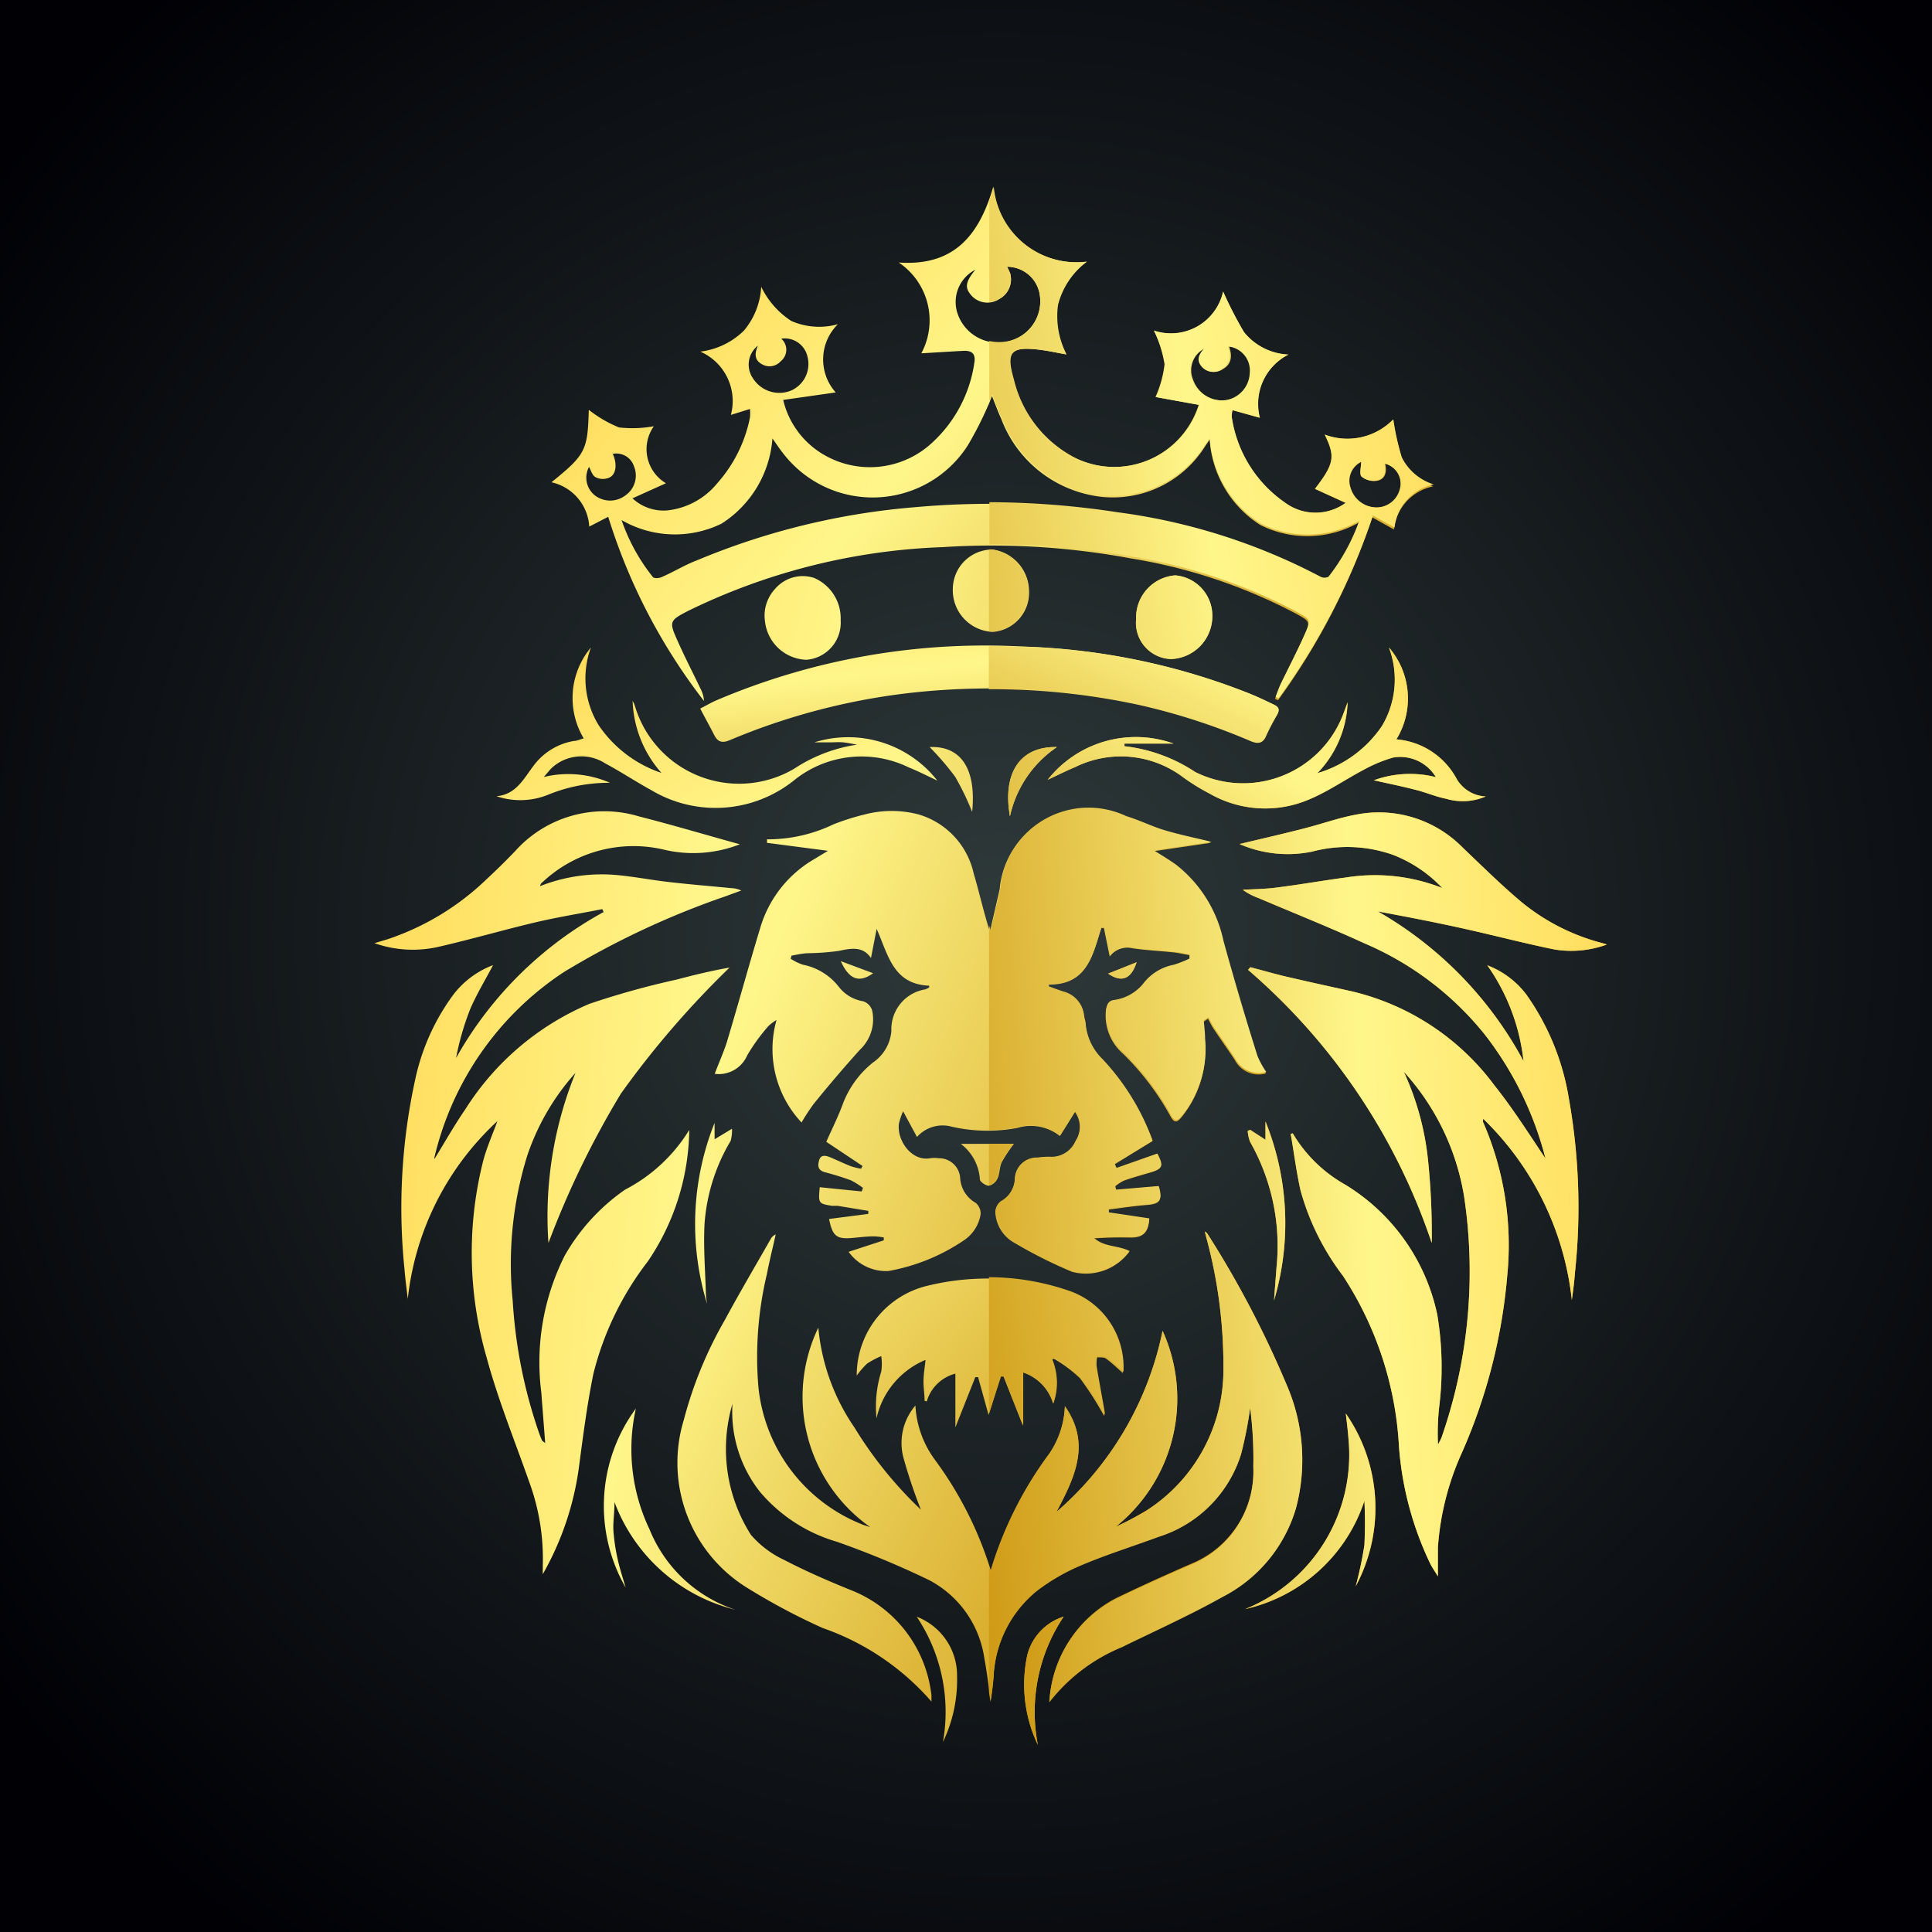 <svg xmlns="http://www.w3.org/2000/svg" xmlns:xlink="http://www.w3.org/1999/xlink" width="16" height="16" viewBox="0 0 16 16">
  <rect x="0" y="0" width="16" height="16" fill="#808080" stroke="none"/>
  <defs>
    <radialGradient id="radial-gradient" cx="0.518" cy="0.482" r="0.647" gradientUnits="objectBoundingBox">
      <stop offset="0" stop-color="#2f3a3b"/>
      <stop offset="1" stop-color="#000005"/>
    </radialGradient>
    <linearGradient id="linear-gradient" x1="-0.801" y1="0.042" x2="1.962" y2="1.005" gradientUnits="objectBoundingBox">
      <stop offset="0" stop-color="#ffcf45"/>
      <stop offset="0.32" stop-color="#fff68a"/>
      <stop offset="0.68" stop-color="#cf9a15"/>
      <stop offset="1" stop-color="#de9f17"/>
      <stop offset="1" stop-color="#ffe35f"/>
    </linearGradient>
    <linearGradient id="linear-gradient-2" x1="-0.821" y1="-0.063" x2="1.616" y2="0.886" xlink:href="#linear-gradient"/>
    <linearGradient id="linear-gradient-3" x1="-0.145" y1="0.257" x2="1.581" y2="1.127" xlink:href="#linear-gradient"/>
    <linearGradient id="linear-gradient-4" x1="-0.474" y1="0.352" x2="3.679" y2="0.938" xlink:href="#linear-gradient"/>
    <linearGradient id="linear-gradient-5" x1="-2.65" y1="0.058" x2="1.495" y2="0.643" xlink:href="#linear-gradient"/>
    <linearGradient id="linear-gradient-6" x1="-0.587" y1="-1.168" x2="2.047" y2="3.461" xlink:href="#linear-gradient"/>
    <linearGradient id="linear-gradient-7" x1="-2.512" y1="-1.03" x2="3.205" y2="1.964" xlink:href="#linear-gradient"/>
    <linearGradient id="linear-gradient-8" x1="-0.39" y1="0.063" x2="3.063" y2="2.848" xlink:href="#linear-gradient"/>
    <linearGradient id="linear-gradient-9" x1="-1.523" y1="-1.115" x2="1.953" y2="1.658" xlink:href="#linear-gradient"/>
    <linearGradient id="linear-gradient-10" x1="-3.67" y1="-0.299" x2="7.919" y2="1.925" xlink:href="#linear-gradient"/>
    <linearGradient id="linear-gradient-11" x1="-8.194" y1="-1.188" x2="3.419" y2="1.097" xlink:href="#linear-gradient"/>
    <linearGradient id="linear-gradient-12" x1="-5.166" y1="-1.01" x2="14.908" y2="4.324" xlink:href="#linear-gradient"/>
    <linearGradient id="linear-gradient-13" x1="-9.621" y1="-2.204" x2="10.353" y2="3.142" xlink:href="#linear-gradient"/>
    <linearGradient id="linear-gradient-14" x1="-7.274" y1="-1.623" x2="12.614" y2="3.801" xlink:href="#linear-gradient"/>
    <linearGradient id="linear-gradient-15" x1="-13.283" y1="-0.319" x2="27.975" y2="2.145" xlink:href="#linear-gradient"/>
    <linearGradient id="linear-gradient-16" x1="-26.774" y1="-1.177" x2="14.082" y2="1.327" xlink:href="#linear-gradient"/>
    <linearGradient id="linear-gradient-17" x1="-20.299" y1="-1.454" x2="17.374" y2="2.115" xlink:href="#linear-gradient"/>
    <linearGradient id="linear-gradient-18" x1="-23.147" y1="-1.665" x2="15.235" y2="1.823" xlink:href="#linear-gradient"/>
    <linearGradient id="linear-gradient-19" x1="-13.562" y1="-4.821" x2="15.127" y2="5.844" xlink:href="#linear-gradient"/>
    <linearGradient id="linear-gradient-20" x1="-13.582" y1="-2.41" x2="17.701" y2="4.047" xlink:href="#linear-gradient"/>
    <linearGradient id="linear-gradient-21" x1="-13.615" y1="-2.277" x2="21.63" y2="4.606" xlink:href="#linear-gradient"/>
    <linearGradient id="linear-gradient-22" x1="-17.308" y1="-9.285" x2="29.821" y2="16.974" xlink:href="#linear-gradient"/>
    <linearGradient id="linear-gradient-23" x1="-28.243" y1="-14.345" x2="25.207" y2="13.08" xlink:href="#linear-gradient"/>
    <linearGradient id="linear-gradient-24" x1="2.61" y1="0.19" x2="-1.83" y2="0.795" xlink:href="#linear-gradient"/>
    <linearGradient id="linear-gradient-25" x1="2.611" y1="0.17" x2="-1.32" y2="0.767" xlink:href="#linear-gradient"/>
    <linearGradient id="linear-gradient-26" x1="1.344" y1="0.3" x2="-1.428" y2="0.847" xlink:href="#linear-gradient"/>
    <linearGradient id="linear-gradient-27" x1="1.423" y1="0.392" x2="-1.932" y2="0.76" xlink:href="#linear-gradient"/>
    <linearGradient id="linear-gradient-28" x1="2.25" y1="-0.719" x2="-2.009" y2="2.191" xlink:href="#linear-gradient"/>
    <linearGradient id="linear-gradient-29" x1="5.881" y1="-0.661" x2="-3.312" y2="1.236" xlink:href="#linear-gradient"/>
    <linearGradient id="linear-gradient-30" x1="1.403" y1="0.148" x2="-1.411" y2="1.891" xlink:href="#linear-gradient"/>
    <linearGradient id="linear-gradient-31" x1="4.43" y1="-0.112" x2="-4.971" y2="1.324" xlink:href="#linear-gradient"/>
    <linearGradient id="linear-gradient-32" x1="6.425" y1="-0.734" x2="-9.744" y2="2.626" xlink:href="#linear-gradient"/>
    <linearGradient id="linear-gradient-33" x1="15.545" y1="-1.209" x2="-15.248" y2="2.199" xlink:href="#linear-gradient"/>
    <linearGradient id="linear-gradient-34" x1="13.729" y1="-0.125" x2="-19.345" y2="1.449" xlink:href="#linear-gradient"/>
    <linearGradient id="linear-gradient-35" x1="20.832" y1="-0.922" x2="-10.239" y2="1.27" xlink:href="#linear-gradient"/>
    <linearGradient id="linear-gradient-36" x1="29.965" y1="-3.571" x2="-19.517" y2="3.152" xlink:href="#linear-gradient"/>
    <linearGradient id="linear-gradient-37" x1="13.276" y1="-1.559" x2="-12.048" y2="2.499" xlink:href="#linear-gradient"/>
    <linearGradient id="linear-gradient-38" x1="20.781" y1="-7.478" x2="-22.488" y2="9.756" xlink:href="#linear-gradient"/>
    <clipPath id="clip-Fav-_SVG">
      <rect width="16" height="16"/>
    </clipPath>
  </defs>
  <g id="Fav-_SVG" data-name="Fav- SVG" clip-path="url(#clip-Fav-_SVG)">
    <rect width="16" height="16" fill="#fff"/>
    <g id="BACKGROUND">
      <rect id="Rectangle_1" data-name="Rectangle 1" width="16" height="16" fill="url(#radial-gradient)"/>
    </g>
    <g id="OBJECTS" transform="translate(3.098 1.55)">
      <g id="Group_3" data-name="Group 3" transform="translate(0 0)">
        <g id="Group_1" data-name="Group 1">
          <path id="Path_1" data-name="Path 1" d="M197.743,180.221c-.045-.008-.089-.018-.134-.023-.113-.012-.227-.017-.339-.034a.183.183,0,0,0-.187.068l-.048-.236h-.022c-.072.222-.113.472-.435.469l0,.019c.04.014.079.029.119.042a.229.229,0,0,1,.172.2c0,.026.01.051.014.077a.462.462,0,0,0,.136.281,1.967,1.967,0,0,1,.417.678l-.314.192.015.033.338-.119c.054.1.045.125-.06.155-.072.021-.145.041-.215.066a.374.374,0,0,0-.074.048l.007.03.353-.03c.035.119.015.145-.1.154s-.209.025-.313.037c0,.009,0,.018,0,.027l.335.05c-.005.117-.05.157-.157.155s-.2,0-.3.007c.082.077.2.06.294.109a.445.445,0,0,1-.473.168,3.828,3.828,0,0,1-.472-.237.307.307,0,0,1-.164-.259.114.114,0,0,1,.044-.086.226.226,0,0,0,.117-.181.179.179,0,0,1,.186-.18.655.655,0,0,1,.117-.006.22.22,0,0,0,.2-.134.213.213,0,0,0-.005-.242l-.125.2a.386.386,0,0,0-.352-.067,1.334,1.334,0,0,1-.542-.01.284.284,0,0,0-.289.085l-.115-.213a.626.626,0,0,0-.034.1c-.021.134.1.317.258.289a.246.246,0,0,1,.07,0,.175.175,0,0,1,.179.17.254.254,0,0,0,.129.2.116.116,0,0,1,.04.094.319.319,0,0,1-.14.217,1.621,1.621,0,0,1-.623.253.38.38,0,0,1-.33-.159l.291-.095,0-.024a.534.534,0,0,0-.083-.009c-.062,0-.124.009-.187.014-.122.009-.155-.018-.183-.158l.325-.042v-.025l-.255-.042c-.015,0-.031,0-.047,0-.111-.018-.113-.021-.1-.154l.347.035.011-.029a.631.631,0,0,0-.1-.063,2.227,2.227,0,0,0-.215-.067c-.058-.016-.062-.051-.048-.1s.056-.038.091-.024c.057.024.113.051.171.074a.6.6,0,0,0,.085.021l.012-.023-.3-.2c.047-.106.094-.2.132-.3a.8.8,0,0,1,.255-.357.35.35,0,0,0,.152-.261.334.334,0,0,1,.279-.344.154.154,0,0,0,.034-.016s0,0,0-.015c-.3-.012-.339-.256-.435-.47l-.047.241c-.068-.1-.163-.081-.267-.059a2.051,2.051,0,0,1-.248.019c-.048,0-.1.013-.143.02l-.007.026a.46.46,0,0,0,.1.049.5.5,0,0,1,.3.185.318.318,0,0,0,.2.118.117.117,0,0,1,.074.073.344.344,0,0,1-.1.328q-.2.222-.384.45a1.733,1.733,0,0,0-.1.153.887.887,0,0,1-.207-.849.386.386,0,0,0-.065.048,1.563,1.563,0,0,0-.178.245.256.256,0,0,1-.269.153c.032-.086.071-.172.1-.261.094-.313.18-.628.275-.941a.977.977,0,0,1,.456-.58l.107-.065-.505-.066v-.029a1.258,1.258,0,0,0,.55-.124,1.983,1.983,0,0,1,.259-.082.877.877,0,0,1,.447,0,.658.658,0,0,1,.456.49c.047.158.082.319.134.481l.082-.357,0-.008a.733.733,0,0,1,1.042-.584c.1.032.2.082.306.113.128.038.259.065.4.1l-.478.07c.061.04.125.077.185.12a1.086,1.086,0,0,1,.391.628c.088.32.185.638.282.955a.718.718,0,0,0,.076.137.222.222,0,0,1-.256-.108c-.058-.089-.12-.175-.179-.264-.017-.025-.03-.054-.045-.081l-.038.026c0,.05.007.1.011.15a.876.876,0,0,1-.183.628c-.049.063-.071.062-.106-.006a2.222,2.222,0,0,0-.386-.507.419.419,0,0,1-.144-.355c.006-.045.02-.075.067-.08a.376.376,0,0,0,.249-.147.414.414,0,0,1,.242-.144.848.848,0,0,0,.134-.053Z" transform="translate(-190.991 -173.861)" fill="url(#linear-gradient)"/>
          <path id="Path_2" data-name="Path 2" d="M189.281,266.652c.219.311.08.591-.07.875a2.688,2.688,0,0,0,.879-1.5,1.359,1.359,0,0,1-.388,1.623,2.559,2.559,0,0,0,.257-.136,1.383,1.383,0,0,0,.634-1.115,4.041,4.041,0,0,0-.144-1.156c0-.01-.005-.02-.01-.038.011.007.017.009.019.013a8.292,8.292,0,0,1,.661,1.26,1.557,1.557,0,0,1,.076,1.015,1.209,1.209,0,0,1-.606.731c-.272.151-.556.279-.836.417a1.465,1.465,0,0,0-.6.456,1.029,1.029,0,0,1,.552-.856q.315-.152.637-.291a.83.83,0,0,0,.5-.8,3.27,3.27,0,0,0-.026-.489,3.3,3.3,0,0,1-.076.385,1.041,1.041,0,0,1-.678.68c-.214.078-.433.147-.642.236a1.663,1.663,0,0,0-.369.213.977.977,0,0,0-.36.717c-.006.067-.013.134-.025.2-.017-.118-.03-.236-.052-.352a.872.872,0,0,0-.455-.647,7.308,7.308,0,0,0-.767-.319,1.314,1.314,0,0,1-.637-.414,1.071,1.071,0,0,1-.227-.728,1.323,1.323,0,0,0,.153,1.085.822.822,0,0,0,.276.208c.179.093.365.174.553.25a1.06,1.06,0,0,1,.661.834.3.3,0,0,1,.005.039c0,.013,0,.026,0,.05a2.11,2.11,0,0,0-.9-.609,5.283,5.283,0,0,1-.611-.324,1.217,1.217,0,0,1-.54-1.4,3.366,3.366,0,0,1,.339-.826c.122-.226.253-.448.38-.671a.084.084,0,0,1,.042-.039c-.024.11-.052.219-.073.329a2.953,2.953,0,0,0-.07.936,1.371,1.371,0,0,0,.858,1.136c.016.007.033.011.068.023a1.32,1.32,0,0,1-.43-1.652,1.737,1.737,0,0,0,.3.828,3.319,3.319,0,0,0,.549.679,4.4,4.4,0,0,1-.145-.433.477.477,0,0,1,.1-.429.832.832,0,0,0,.165.454,3.05,3.05,0,0,1,.461.917,3.129,3.129,0,0,1,.487-.975A.748.748,0,0,0,189.281,266.652Z" transform="translate(-183.56 -256.556)" fill="url(#linear-gradient-2)"/>
          <path id="Path_3" data-name="Path 3" d="M165.3,52.989a.442.442,0,0,0,.573-.323,3.254,3.254,0,0,0,.173.336.5.5,0,0,0,.366.185.458.458,0,0,0-.237.523l-.226-.063a.216.216,0,0,0-.007.055,1.046,1.046,0,0,0,.444.713.424.424,0,0,0,.5,0l-.254-.116c.16-.208.17-.267.081-.449a.531.531,0,0,0,.567-.126,2.106,2.106,0,0,0,.07.314.441.441,0,0,0,.263.24.407.407,0,0,0-.326.357l-.179-.1a5.562,5.562,0,0,1-.781,1.514l-.025-.012c.015-.037.027-.075.044-.111.066-.138.137-.274.2-.414.05-.113.044-.116-.061-.175a4.442,4.442,0,0,0-1.38-.463,6.3,6.3,0,0,0-1.553-.093,5.216,5.216,0,0,0-2.106.526c-.161.083-.164.089-.09.254.06.135.128.266.192.4a.236.236,0,0,1,.025.094,4.81,4.81,0,0,1-.793-1.525l-.157.081a.4.4,0,0,0-.313-.367c.283-.229.3-.265.309-.6a1.03,1.03,0,0,0,.251.146.991.991,0,0,0,.288-.01.328.328,0,0,0,.1.472l-.277.125a.377.377,0,0,0,.288.1.618.618,0,0,0,.414-.225,1.159,1.159,0,0,0,.271-.545.378.378,0,0,0,0-.07l-.158.049a.447.447,0,0,0-.253-.524.625.625,0,0,0,.36-.173.614.614,0,0,0,.144-.364.7.7,0,0,0,.249.283.576.576,0,0,0,.386.027.41.41,0,0,0-.018.565l-.435.062a.714.714,0,0,0,.291.425.757.757,0,0,0,.942-.07,1.115,1.115,0,0,0,.35-.662c.012-.069-.015-.1-.081-.1-.118.006-.235.014-.358.021a.577.577,0,0,0-.187-.752c.461.032.666-.228.783-.627a.69.69,0,0,0,.772.62.643.643,0,0,0-.24.359.69.69,0,0,0,.071.409c-.083-.015-.153-.03-.224-.039-.238-.028-.278.019-.212.247a.988.988,0,0,0,.5.645.736.736,0,0,0,1.034-.435l-.358-.065a.917.917,0,0,0,.075-.271A1,1,0,0,0,165.3,52.989Zm-4.41,1.566a1.566,1.566,0,0,0,.26.474c.011.013.052.01.073,0,.1-.043.19-.1.288-.137a5.922,5.922,0,0,1,1.814-.442,6.842,6.842,0,0,1,1.671.055,5,5,0,0,1,1.682.534.072.072,0,0,0,.066,0,1.632,1.632,0,0,0,.254-.462.866.866,0,0,1-.819.02.91.91,0,0,1-.418-.706l-.041.06a.9.9,0,0,1-.969.394,1.006,1.006,0,0,1-.716-.626c-.027-.058-.048-.118-.077-.189-.014.035-.022.059-.033.081a2.889,2.889,0,0,1-.17.332.935.935,0,0,1-1.529.058c-.03-.038-.056-.078-.086-.12a.917.917,0,0,1-.422.706A.882.882,0,0,1,160.887,54.555Zm2.934-2.073a.3.3,0,0,0-.148.373.354.354,0,0,0,.422.221.339.339,0,0,0,.258-.367.273.273,0,0,0-.273-.249.525.525,0,0,1,.026.056.184.184,0,0,1-.091.211.178.178,0,0,1-.233-.033C163.732,52.632,163.738,52.584,163.821,52.483Zm1.9.653a.2.2,0,0,0-.1.26.257.257,0,0,0,.291.167.237.237,0,0,0,.189-.225.2.2,0,0,0-.182-.218c.03.088.015.149-.049.186a.122.122,0,0,1-.163-.014C165.651,53.236,165.674,53.184,165.721,53.135Zm-3.7-.026a.2.2,0,0,0-.044.276.258.258,0,0,0,.313.1.24.24,0,0,0,.137-.282.192.192,0,0,0-.217-.148.121.121,0,0,1-.005.187.123.123,0,0,1-.15.027C161.988,53.233,161.991,53.177,162.021,53.109Zm4.995.965a.175.175,0,0,0-.091.214.227.227,0,0,0,.227.165.2.2,0,0,0,.187-.168.171.171,0,0,0-.127-.194c.016.069,0,.13-.07.141a.154.154,0,0,1-.123-.035C167,54.17,167.016,54.114,167.016,54.073Zm-6.2-.063c.041.095.023.184-.047.2a.128.128,0,0,1-.1-.011c-.025-.016-.035-.055-.051-.083a.187.187,0,0,0,.049.236.208.208,0,0,0,.252,0,.2.2,0,0,0,.071-.242A.153.153,0,0,0,160.812,54.01Z" transform="translate(-158.841 -51.8)" fill="url(#linear-gradient-3)"/>
          <path id="Path_4" data-name="Path 4" d="M126.645,182.146a1.978,1.978,0,0,1-.342,1.087,2.519,2.519,0,0,0-.452.933c-.052.254-.085.512-.119.769a2.447,2.447,0,0,1-.3.89c0-.023,0-.047,0-.07a1.842,1.842,0,0,0-.11-.688c-.121-.345-.26-.685-.355-1.037a3.108,3.108,0,0,1-.029-1.626c.03-.114.079-.223.118-.331a2.347,2.347,0,0,0-.742,1.472c-.009-.082-.021-.163-.027-.245a4.973,4.973,0,0,1,.089-1.574,1.828,1.828,0,0,1,.309-.692.742.742,0,0,1,.335-.253c-.065.125-.138.243-.191.369a2.259,2.259,0,0,0-.115.4,3.111,3.111,0,0,1,1.222-1.209l-.011-.024c-.187.037-.375.067-.56.111-.265.063-.526.139-.791.2a.958.958,0,0,1-.536-.029l.107-.032a2.171,2.171,0,0,0,.824-.5c.08-.074.158-.151.234-.23a.99.99,0,0,1,1.025-.288c.283.072.564.156.836.231a1.055,1.055,0,0,1-.639.042,1.1,1.1,0,0,0-.991.268.131.131,0,0,0-.017.016.106.106,0,0,0-.008.021,1.385,1.385,0,0,1,.615-.094c.15.012.3.042.448.059.173.02.346.034.519.051a.213.213,0,0,1,.085.02l-.14.051a6.92,6.92,0,0,0-1.329.624,2.531,2.531,0,0,0-1.072,1.534.036.036,0,0,0,0,.014c.084-.136.163-.277.254-.409a2.257,2.257,0,0,1,1.03-.876,6.873,6.873,0,0,1,.719-.2c.145-.038.291-.074.441-.1a7.612,7.612,0,0,0-.9,1.044,7.44,7.44,0,0,0-.6,1.237,3.157,3.157,0,0,1,.224-1.409,1.957,1.957,0,0,0-.4.687,3.02,3.02,0,0,0-.12,1.2,4.079,4.079,0,0,0,.22,1.1c.007.02.015.039.023.058,0,0,.007.006.026.021-.011-.148-.022-.283-.032-.418a1.965,1.965,0,0,1,.194-1.135,1.67,1.67,0,0,1,.5-.546A1.355,1.355,0,0,0,126.645,182.146Z" transform="translate(-124.035 -174.338)" fill="url(#linear-gradient-4)"/>
          <path id="Path_5" data-name="Path 5" d="M301.33,182.214a1.172,1.172,0,0,0,.435.425,1.663,1.663,0,0,1,.762,1.077,2.67,2.67,0,0,1,.015.769,2,2,0,0,0-.009.305.421.421,0,0,0,.029-.057,4.172,4.172,0,0,0,.188-1.99,2.012,2.012,0,0,0-.5-1.039,2.311,2.311,0,0,1,.2.729,5.964,5.964,0,0,1,.031.689,5.14,5.14,0,0,0-1.521-2.262l.019-.022c.1.026.195.054.293.077.179.042.359.081.539.121a2.057,2.057,0,0,1,1.188.779c.16.2.3.424.424.607a2.8,2.8,0,0,0-.5-1.023,2.567,2.567,0,0,0-1-.759c-.29-.133-.586-.251-.88-.376a.53.53,0,0,1-.127-.067c.092-.006.184-.006.275-.018.2-.025.39-.059.586-.085a1.515,1.515,0,0,1,.791.088,1.111,1.111,0,0,0-.412-.276,1.135,1.135,0,0,0-.667-.025,1,1,0,0,1-.6-.063c.176-.042.356-.083.534-.129.143-.036.283-.087.428-.114a.973.973,0,0,1,.887.273c.162.154.321.312.492.455a1.744,1.744,0,0,0,.662.335l.04.012a.858.858,0,0,1-.435.041c-.246-.05-.489-.114-.735-.169s-.481-.1-.727-.146a3.14,3.14,0,0,1,1.206,1.239,1.691,1.691,0,0,0-.3-.793.734.734,0,0,1,.324.243,2.055,2.055,0,0,1,.351.857,5.119,5.119,0,0,1,.052,1.437c-.006.078-.015.155-.027.234a2.456,2.456,0,0,0-.734-1.5c0,.017-.005.024,0,.029a2.546,2.546,0,0,1,.2,1.263,4.59,4.59,0,0,1-.375,1.471,2.281,2.281,0,0,0-.2.788c0,.073,0,.145,0,.239-.028-.047-.051-.078-.067-.113a2.705,2.705,0,0,1-.255-.958,2.857,2.857,0,0,0-.465-1.419,2.076,2.076,0,0,1-.351-.708c-.034-.154-.054-.311-.081-.467Z" transform="translate(-293.722 -174.378)" fill="url(#linear-gradient-5)"/>
          <path id="Path_6" data-name="Path 6" d="M190.689,146.056c.051-.026.093-.051.138-.07a5.67,5.67,0,0,1,2.523-.444,5.552,5.552,0,0,1,1.895.392c.065.027.128.057.191.087.039.018.055.043.03.086s-.062.114-.09.173-.065.067-.124.042a5.274,5.274,0,0,0-.923-.3,5.909,5.909,0,0,0-1.758-.11,5.421,5.421,0,0,0-1.638.406c-.065.027-.1.014-.13-.046S190.729,146.134,190.689,146.056Z" transform="translate(-187.988 -141.738)" fill="url(#linear-gradient-6)"/>
          <path id="Path_7" data-name="Path 7" d="M224.272,275.2a.512.512,0,0,1,.01.366.386.386,0,0,0-.25-.258v.44l-.16-.406h-.024l-.1.318-.087-.313-.023,0-.165.416v-.445a.334.334,0,0,0-.237.23l-.018-.005c0-.056-.01-.112-.009-.167s.01-.107.017-.172a.685.685,0,0,0-.406.484.973.973,0,0,1,.039-.387.433.433,0,0,0,0-.128.709.709,0,0,0-.116.061.7.7,0,0,0-.087.1.762.762,0,0,1,.574-.741,2.083,2.083,0,0,1,1.168.045.669.669,0,0,1,.462.675c-.044-.038-.089-.083-.14-.12-.018-.013-.05-.008-.075-.011a.319.319,0,0,0-.007.08c.021.127.045.254.067.381a.079.079,0,0,1,0,.026,2.7,2.7,0,0,0-.2-.313,1.1,1.1,0,0,0-.216-.161Z" transform="translate(-218.659 -265.492)" fill="url(#linear-gradient-7)"/>
          <path id="Path_8" data-name="Path 8" d="M149.431,146.961a.86.86,0,0,1,.549.048,1.312,1.312,0,0,0-.516.1.614.614,0,0,1-.424.011c.166-.015.227-.15.311-.258a.523.523,0,0,1,.332-.2c.025,0,.049-.013.079-.021a.652.652,0,0,1,.06-.753.74.74,0,0,0,.064.644,1.019,1.019,0,0,0,.52.395.944.944,0,0,1-.239-.6c0,.009.009.017.012.026s.007.019.01.029a.9.9,0,0,0,1.315.511,1.282,1.282,0,0,1,.522-.2c-.038-.007-.076-.015-.114-.019s-.078,0-.117,0h-.123a.939.939,0,0,1,1.019.317c-.085-.04-.16-.079-.238-.11a.89.89,0,0,0-.94.1,1.038,1.038,0,0,1-1.189.09c-.13-.071-.253-.153-.384-.223a.362.362,0,0,0-.447.042C149.474,146.91,149.459,146.93,149.431,146.961Z" transform="translate(-148.026 -142.076)" fill="url(#linear-gradient-8)"/>
          <path id="Path_9" data-name="Path 9" d="M264.444,145.851a.647.647,0,0,1,.062.761.624.624,0,0,1,.5.329.294.294,0,0,0,.24.144.482.482,0,0,1-.328.019c-.086-.017-.168-.053-.253-.074-.117-.03-.235-.054-.346-.079a.874.874,0,0,1,.514-.026.344.344,0,0,0-.355-.162,1.187,1.187,0,0,0-.241.1c-.156.082-.3.184-.464.251a.924.924,0,0,1-.811-.051,1.731,1.731,0,0,1-.225-.139.855.855,0,0,0-.892-.082c-.073.03-.143.066-.227.105a.929.929,0,0,1,1.042-.3h-.406l0,.022a1.33,1.33,0,0,1,.585.213.887.887,0,0,0,1.22-.462c.014-.035.027-.072.043-.115a.89.89,0,0,1-.25.587.977.977,0,0,0,.534-.39A.75.75,0,0,0,264.444,145.851Z" transform="translate(-256.039 -142.039)" fill="url(#linear-gradient-9)"/>
          <path id="Path_10" data-name="Path 10" d="M171.231,301.382a1.54,1.54,0,0,0,.113,1,1.159,1.159,0,0,0,.71.666,1.436,1.436,0,0,1-1-.891c0,.088-.013.163-.009.237a1.59,1.59,0,0,0,.036.238c.016.075.041.148.065.232A1.358,1.358,0,0,1,171.231,301.382Z" transform="translate(-169.063 -291.267)" fill="url(#linear-gradient-10)"/>
          <path id="Path_11" data-name="Path 11" d="M302.032,304.027a1.378,1.378,0,0,0,.856-1.411c-.005-.07-.014-.139-.022-.209a1.371,1.371,0,0,1,.082,1.431,3.2,3.2,0,0,0,.072-.34,3.6,3.6,0,0,0,0-.367A1.354,1.354,0,0,1,302.032,304.027Z" transform="translate(-294.818 -292.251)" fill="url(#linear-gradient-11)"/>
          <path id="Path_12" data-name="Path 12" d="M204.6,131.5a.308.308,0,0,1-.284.329.357.357,0,0,1-.343-.321.324.324,0,0,1,.084-.266.3.3,0,0,1,.325-.09A.364.364,0,0,1,204.6,131.5Z" transform="translate(-200.736 -127.915)" fill="url(#linear-gradient-12)"/>
          <path id="Path_13" data-name="Path 13" d="M279.759,131.511a.35.35,0,0,1,.324-.362.335.335,0,0,1,.307.339.355.355,0,0,1-.342.354A.3.3,0,0,1,279.759,131.511Z" transform="translate(-273.448 -127.934)" fill="url(#linear-gradient-13)"/>
          <path id="Path_14" data-name="Path 14" d="M242.856,126.163a.324.324,0,0,1-.3.333.345.345,0,0,1-.331-.361.328.328,0,0,1,.325-.321A.35.35,0,0,1,242.856,126.163Z" transform="translate(-237.432 -122.813)" fill="url(#linear-gradient-14)"/>
          <path id="Path_15" data-name="Path 15" d="M189.74,244.431a2.257,2.257,0,0,1,.062-1.5v.136l.144-.087a.319.319,0,0,1-.011.1,1.559,1.559,0,0,0-.216.683c-.011.2.006.393.011.59A.726.726,0,0,0,189.74,244.431Z" transform="translate(-186.982 -235.182)" fill="url(#linear-gradient-15)"/>
          <path id="Path_16" data-name="Path 16" d="M302.778,244.283q.01-.139.021-.279a1.742,1.742,0,0,0-.219-1.034.305.305,0,0,1-.02-.092l.021-.008.126.082V242.8A2.245,2.245,0,0,1,302.778,244.283Z" transform="translate(-295.325 -235.063)" fill="url(#linear-gradient-16)"/>
          <path id="Path_17" data-name="Path 17" d="M234.93,343.924a.52.52,0,0,1,.334.489,1.189,1.189,0,0,1-.117.549A1.418,1.418,0,0,0,234.93,343.924Z" transform="translate(-230.436 -332.085)" fill="url(#linear-gradient-17)"/>
          <path id="Path_18" data-name="Path 18" d="M256.924,344.953a1.158,1.158,0,0,1-.086-.749.452.452,0,0,1,.3-.313A1.419,1.419,0,0,0,256.924,344.953Z" transform="translate(-251.427 -332.053)" fill="url(#linear-gradient-18)"/>
          <path id="Path_19" data-name="Path 19" d="M243.932,247.29h.44a1.2,1.2,0,0,0-.1.15c-.021.042-.017.1-.037.139a.107.107,0,0,1-.072.058c-.025,0-.074-.035-.073-.053A.4.4,0,0,0,243.932,247.29Z" transform="translate(-239.073 -239.367)" fill="url(#linear-gradient-19)"/>
          <path id="Path_20" data-name="Path 20" d="M254.028,166.226a.931.931,0,0,0-.389.573C253.575,166.439,253.724,166.218,254.028,166.226Z" transform="translate(-248.373 -161.589)" fill="url(#linear-gradient-20)"/>
          <path id="Path_21" data-name="Path 21" d="M237.6,166.192c.258-.012.388.179.352.537a2.246,2.246,0,0,0-.14-.29A2.323,2.323,0,0,0,237.6,166.192Z" transform="translate(-232.999 -161.555)" fill="url(#linear-gradient-21)"/>
          <path id="Path_22" data-name="Path 22" d="M219.673,210.151c-.117.084-.2.051-.268-.1Z" transform="translate(-215.54 -203.641)" fill="url(#linear-gradient-22)"/>
          <path id="Path_23" data-name="Path 23" d="M274.3,210.178c-.045.141-.126.171-.236.094Z" transform="translate(-267.985 -203.759)" fill="url(#linear-gradient-23)"/>
        </g>
        <g id="Group_2" data-name="Group 2" transform="translate(5.092)">
          <path id="Path_24" data-name="Path 24" d="M251.912,181.056c-.1-.317-.194-.635-.282-.955a1.086,1.086,0,0,0-.391-.628c-.06-.043-.124-.081-.185-.12l.478-.07c-.138-.034-.269-.06-.4-.1-.1-.031-.2-.081-.306-.113a.733.733,0,0,0-1.042.584l0,.008-.082.357c0-.014-.009-.029-.013-.043v1.694a1.337,1.337,0,0,0,.237-.022.386.386,0,0,1,.352.067l.125-.2a.213.213,0,0,1,.005.242.22.22,0,0,1-.2.134.655.655,0,0,0-.117.006.179.179,0,0,0-.186.18.226.226,0,0,1-.117.181.114.114,0,0,0-.044.086.307.307,0,0,0,.164.259,3.825,3.825,0,0,0,.472.237.445.445,0,0,0,.473-.168c-.093-.049-.212-.032-.294-.109.1-.008.2-.009.3-.007s.152-.038.157-.155l-.335-.05v-.027c.1-.013.209-.029.313-.037s.137-.035.1-.154l-.353.03-.007-.03a.374.374,0,0,1,.074-.048c.071-.025.143-.046.215-.066.105-.03.114-.051.06-.155l-.338.119-.015-.033.314-.192a1.967,1.967,0,0,0-.417-.678.462.462,0,0,1-.137-.281c0-.026-.01-.051-.014-.077a.229.229,0,0,0-.172-.2c-.04-.013-.079-.028-.119-.042l0-.019c.322,0,.363-.246.435-.469h.022l.049.236a.183.183,0,0,1,.187-.068c.112.017.226.022.339.034.045,0,.089.015.134.023l0,.031a.851.851,0,0,1-.134.053.414.414,0,0,0-.242.144.376.376,0,0,1-.249.147c-.047.005-.061.035-.067.08a.419.419,0,0,0,.144.355,2.222,2.222,0,0,1,.386.507c.035.068.058.068.106.006a.877.877,0,0,0,.183-.628c0-.05-.007-.1-.011-.15l.038-.026c.015.027.028.055.045.081.059.088.121.175.179.264a.222.222,0,0,0,.256.108A.718.718,0,0,1,251.912,181.056Z" transform="translate(-249.688 -173.861)" fill="url(#linear-gradient-24)"/>
          <path id="Path_25" data-name="Path 25" d="M252.155,266.478a8.294,8.294,0,0,0-.661-1.26s-.008-.006-.019-.013l.01.038a4.041,4.041,0,0,1,.144,1.156,1.383,1.383,0,0,1-.634,1.115,2.561,2.561,0,0,1-.257.136,1.359,1.359,0,0,0,.388-1.623,2.689,2.689,0,0,1-.879,1.5c.15-.283.289-.564.07-.875a.748.748,0,0,1-.131.394,3.129,3.129,0,0,0-.487.975c0-.014-.007-.027-.011-.04v1.033q.006.043.012.085c.012-.067.019-.134.025-.2a.977.977,0,0,1,.36-.717,1.663,1.663,0,0,1,.369-.213c.21-.089.428-.157.642-.236a1.041,1.041,0,0,0,.679-.68,3.3,3.3,0,0,0,.076-.385,3.268,3.268,0,0,1,.026.489.83.83,0,0,1-.5.8q-.321.138-.637.291a1.029,1.029,0,0,0-.552.856,1.465,1.465,0,0,1,.6-.456c.28-.137.564-.265.836-.417a1.209,1.209,0,0,0,.606-.731A1.557,1.557,0,0,0,252.155,266.478Z" transform="translate(-249.688 -256.556)" fill="url(#linear-gradient-25)"/>
          <path id="Path_26" data-name="Path 26" d="M253.107,54.037a2.105,2.105,0,0,1-.07-.314.531.531,0,0,1-.567.126c.089.182.079.241-.081.449l.254.116a.424.424,0,0,1-.5,0,1.046,1.046,0,0,1-.444-.713.215.215,0,0,1,.007-.055l.226.063a.458.458,0,0,1,.237-.523A.5.5,0,0,1,251.8,53a3.266,3.266,0,0,1-.173-.336.442.442,0,0,1-.573.323,1,1,0,0,1,.092.28.917.917,0,0,1-.075.271l.358.065a.736.736,0,0,1-1.034.435.987.987,0,0,1-.5-.645c-.066-.228-.027-.275.212-.247.071.008.141.024.224.039a.689.689,0,0,1-.071-.409.643.643,0,0,1,.24-.359.69.69,0,0,1-.772-.62c-.011.039-.024.076-.037.112v.843a.215.215,0,0,0,.082-.027.184.184,0,0,0,.091-.211.521.521,0,0,0-.026-.056.273.273,0,0,1,.273.249.339.339,0,0,1-.258.367.375.375,0,0,1-.162,0v.5l.023-.057c.029.072.05.132.077.189a1.006,1.006,0,0,0,.716.626.9.9,0,0,0,.969-.394l.041-.06a.91.91,0,0,0,.418.706.866.866,0,0,0,.819-.02,1.633,1.633,0,0,1-.254.462.072.072,0,0,1-.066,0,5,5,0,0,0-1.682-.534,7.114,7.114,0,0,0-1.06-.083v.349a6.12,6.12,0,0,1,1.173.1,4.442,4.442,0,0,1,1.38.463c.105.06.111.062.061.175-.062.14-.133.276-.2.414-.017.036-.03.074-.044.111l.025.012a5.563,5.563,0,0,0,.781-1.514l.179.1a.407.407,0,0,1,.326-.357A.441.441,0,0,1,253.107,54.037Zm-1.735-.642a.2.2,0,0,1,.1-.26c-.047.049-.071.1-.018.156a.122.122,0,0,0,.163.014c.063-.037.078-.1.049-.186a.2.2,0,0,1,.182.218.237.237,0,0,1-.189.225A.257.257,0,0,1,251.373,53.395Zm1.722.889a.2.2,0,0,1-.187.168.227.227,0,0,1-.227-.165.175.175,0,0,1,.091-.214c0,.04-.017.1,0,.122a.154.154,0,0,0,.123.035c.073-.011.086-.072.07-.141A.171.171,0,0,1,253.095,54.284Z" transform="translate(-249.688 -51.8)" fill="url(#linear-gradient-26)"/>
          <path id="Path_27" data-name="Path 27" d="M301.33,182.214a1.172,1.172,0,0,0,.435.425,1.663,1.663,0,0,1,.762,1.077,2.67,2.67,0,0,1,.015.769,2,2,0,0,0-.009.305.421.421,0,0,0,.029-.057,4.172,4.172,0,0,0,.188-1.99,2.012,2.012,0,0,0-.5-1.039,2.311,2.311,0,0,1,.2.729,5.964,5.964,0,0,1,.031.689,5.14,5.14,0,0,0-1.521-2.262l.019-.022c.1.026.195.054.293.077.179.042.359.081.539.121a2.057,2.057,0,0,1,1.188.779c.16.2.3.424.424.607a2.8,2.8,0,0,0-.5-1.023,2.567,2.567,0,0,0-1-.759c-.29-.133-.586-.251-.88-.376a.53.53,0,0,1-.127-.067c.092-.006.184-.006.275-.018.2-.025.39-.059.586-.085a1.515,1.515,0,0,1,.791.088,1.111,1.111,0,0,0-.412-.276,1.135,1.135,0,0,0-.667-.025,1,1,0,0,1-.6-.063c.176-.042.356-.083.534-.129.143-.036.283-.087.428-.114a.973.973,0,0,1,.887.273c.162.154.321.312.492.455a1.744,1.744,0,0,0,.662.335l.04.012a.858.858,0,0,1-.435.041c-.246-.05-.489-.114-.735-.169s-.481-.1-.727-.146a3.14,3.14,0,0,1,1.206,1.239,1.691,1.691,0,0,0-.3-.793.734.734,0,0,1,.324.243,2.055,2.055,0,0,1,.351.857,5.119,5.119,0,0,1,.052,1.437c-.006.078-.015.155-.027.234a2.456,2.456,0,0,0-.734-1.5c0,.017-.005.024,0,.029a2.546,2.546,0,0,1,.2,1.263,4.59,4.59,0,0,1-.375,1.471,2.281,2.281,0,0,0-.2.788c0,.073,0,.145,0,.239-.028-.047-.051-.078-.067-.113a2.705,2.705,0,0,1-.255-.958,2.857,2.857,0,0,0-.465-1.419,2.076,2.076,0,0,1-.351-.708c-.034-.154-.054-.311-.081-.467Z" transform="translate(-298.814 -174.378)" fill="url(#linear-gradient-27)"/>
          <path id="Path_28" data-name="Path 28" d="M252.043,146.033c-.063-.03-.126-.061-.191-.087a5.553,5.553,0,0,0-1.895-.392c-.09,0-.18-.005-.27-.005v.358a5.765,5.765,0,0,1,1.248.131,5.273,5.273,0,0,1,.923.3c.06.025.1.016.124-.042s.057-.117.09-.173S252.082,146.051,252.043,146.033Z" transform="translate(-249.688 -141.749)" fill="url(#linear-gradient-28)"/>
          <path id="Path_29" data-name="Path 29" d="M250.335,274.63a2.051,2.051,0,0,0-.647-.107v1.133l.1-.312h.024l.16.406v-.44a.386.386,0,0,1,.25.258.512.512,0,0,0-.01-.366l.018-.014a1.1,1.1,0,0,1,.216.161,2.7,2.7,0,0,1,.2.313.079.079,0,0,0,0-.026c-.022-.127-.046-.254-.067-.381a.321.321,0,0,1,.007-.08c.026,0,.057,0,.076.011.051.037.1.082.14.12A.669.669,0,0,0,250.335,274.63Z" transform="translate(-249.688 -265.496)" fill="url(#linear-gradient-29)"/>
          <path id="Path_30" data-name="Path 30" d="M264.444,145.851a.647.647,0,0,1,.062.761.624.624,0,0,1,.5.329.294.294,0,0,0,.24.144.482.482,0,0,1-.328.019c-.086-.017-.168-.053-.253-.074-.117-.03-.235-.054-.346-.079a.874.874,0,0,1,.514-.026.344.344,0,0,0-.355-.162,1.187,1.187,0,0,0-.241.1c-.156.082-.3.184-.464.251a.924.924,0,0,1-.811-.051,1.731,1.731,0,0,1-.225-.139.855.855,0,0,0-.892-.082c-.073.03-.143.066-.227.105a.929.929,0,0,1,1.042-.3h-.406l0,.022a1.33,1.33,0,0,1,.585.213.887.887,0,0,0,1.22-.462c.014-.035.027-.072.043-.115a.89.89,0,0,1-.25.587.977.977,0,0,0,.534-.39A.75.75,0,0,0,264.444,145.851Z" transform="translate(-261.132 -142.039)" fill="url(#linear-gradient-30)"/>
          <path id="Path_31" data-name="Path 31" d="M302.032,304.027a1.378,1.378,0,0,0,.856-1.411c-.005-.07-.014-.139-.022-.209a1.371,1.371,0,0,1,.082,1.431,3.2,3.2,0,0,0,.072-.34,3.6,3.6,0,0,0,0-.367A1.354,1.354,0,0,1,302.032,304.027Z" transform="translate(-299.911 -292.251)" fill="url(#linear-gradient-31)"/>
          <path id="Path_32" data-name="Path 32" d="M279.759,131.511a.35.35,0,0,1,.324-.362.335.335,0,0,1,.307.339.355.355,0,0,1-.342.354A.3.3,0,0,1,279.759,131.511Z" transform="translate(-278.54 -127.934)" fill="url(#linear-gradient-32)"/>
          <path id="Path_33" data-name="Path 33" d="M249.71,125.813h-.022v.68l.029,0a.324.324,0,0,0,.3-.333A.35.35,0,0,0,249.71,125.813Z" transform="translate(-249.688 -122.813)" fill="url(#linear-gradient-33)"/>
          <path id="Path_34" data-name="Path 34" d="M302.778,244.283q.01-.139.021-.279a1.742,1.742,0,0,0-.219-1.034.305.305,0,0,1-.02-.092l.021-.008.126.082V242.8A2.245,2.245,0,0,1,302.778,244.283Z" transform="translate(-300.417 -235.063)" fill="url(#linear-gradient-34)"/>
          <path id="Path_35" data-name="Path 35" d="M256.924,344.953a1.158,1.158,0,0,1-.086-.749.452.452,0,0,1,.3-.313A1.419,1.419,0,0,0,256.924,344.953Z" transform="translate(-256.519 -332.053)" fill="url(#linear-gradient-35)"/>
          <path id="Path_36" data-name="Path 36" d="M249.688,247.29v.346a.113.113,0,0,0,.066-.057c.02-.043.016-.1.037-.139a1.2,1.2,0,0,1,.1-.15Z" transform="translate(-249.688 -239.367)" fill="url(#linear-gradient-36)"/>
          <path id="Path_37" data-name="Path 37" d="M254.028,166.226a.931.931,0,0,0-.389.573C253.575,166.439,253.724,166.218,254.028,166.226Z" transform="translate(-253.465 -161.589)" fill="url(#linear-gradient-37)"/>
          <path id="Path_38" data-name="Path 38" d="M274.3,210.178c-.045.141-.126.171-.236.094Z" transform="translate(-273.077 -203.759)" fill="url(#linear-gradient-38)"/>
        </g>
      </g>
    </g>
  </g>
</svg>
